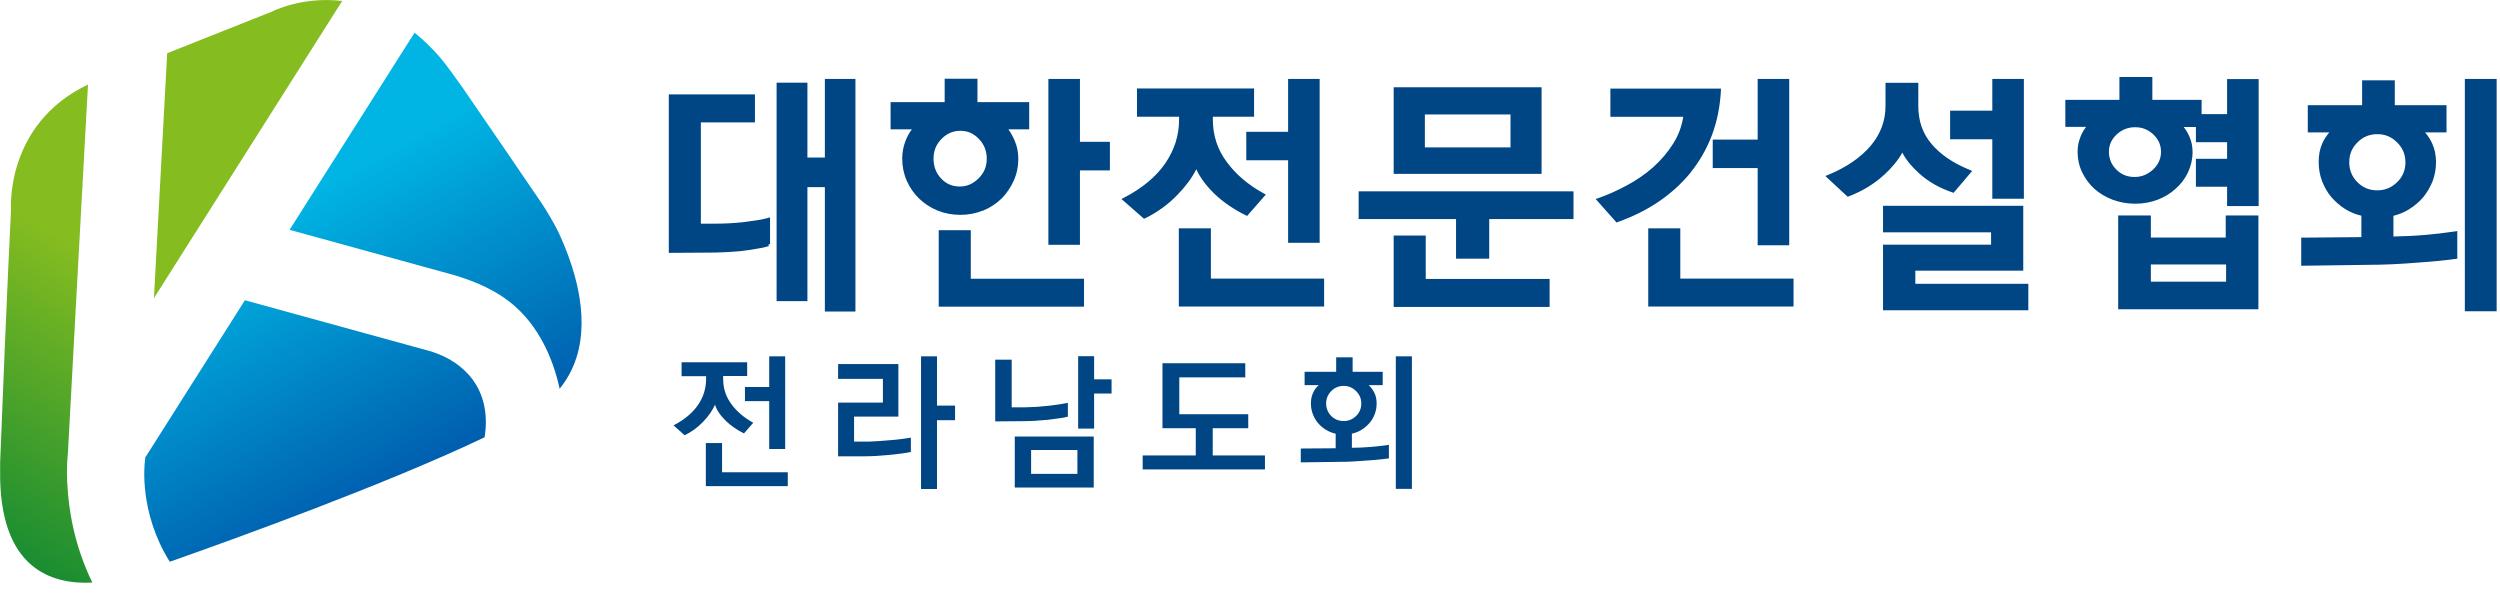<svg width="202" height="48" viewBox="0 0 202 48" fill="none" xmlns="http://www.w3.org/2000/svg">
<g clip-path="url(#clip0_2734_3858)">
<path d="M60.362 30.38H58.432V30.64C58.432 31.38 58.652 32.05 59.092 32.65C59.532 33.25 60.122 33.749 60.862 34.16L60.112 35.02C59.852 34.89 59.592 34.739 59.342 34.569C59.092 34.4 58.862 34.21 58.662 34.02C58.452 33.81 58.262 33.6 58.112 33.38C57.962 33.16 57.842 32.93 57.772 32.7C57.572 33.16 57.252 33.62 56.812 34.08C56.372 34.54 55.872 34.9 55.322 35.169L54.422 34.37C55.292 33.919 55.952 33.37 56.392 32.73C56.832 32.09 57.052 31.39 57.052 30.64V30.399H55.072V29.27H60.372V30.399L60.362 30.38ZM63.652 39.279H57.032V35.8H58.342V38.16H63.652V39.279ZM63.442 36.279H62.152V32.41H60.192V31.27H62.152V28.79H63.442V36.279Z" fill="#004584"/>
<path d="M73.589 36.52C73.369 36.57 73.099 36.61 72.799 36.65C72.499 36.69 72.169 36.73 71.829 36.76C71.499 36.789 71.159 36.819 70.809 36.84C70.459 36.86 70.139 36.87 69.849 36.87H67.719V32.529H71.339V30.61H67.719V29.419H72.589V33.66H69.009V35.68H70.259C70.479 35.669 70.729 35.66 71.019 35.639C71.309 35.62 71.589 35.599 71.899 35.569C72.189 35.55 72.489 35.52 72.779 35.48C73.069 35.45 73.349 35.4 73.599 35.36V36.51L73.589 36.52ZM77.169 33.95H75.709V39.51H74.419V28.79H75.709V32.77H77.169V33.95Z" fill="#004584"/>
<path d="M86.284 33.67C86.094 33.72 85.854 33.76 85.574 33.8C85.294 33.84 84.984 33.88 84.664 33.92C84.334 33.95 83.994 33.98 83.644 34C83.294 34.02 82.964 34.03 82.654 34.03L80.414 34.05V29.06H81.744V32.91H82.854C83.474 32.9 84.094 32.86 84.704 32.79C85.324 32.72 85.844 32.64 86.284 32.55V33.66V33.67ZM88.374 39.39H81.994V35.27H88.374V39.39ZM87.054 38.29V36.36H83.314V38.29H87.054ZM89.814 31.8H88.404V34.63H87.114V28.78H88.404V30.65H89.814V31.79V31.8Z" fill="#004584"/>
<path d="M100.848 34.6H97.988V36.8H102.208V37.93H92.328V36.8H96.618V34.6H93.928V29.35H100.618V30.49H95.288V33.47H100.858V34.6H100.848Z" fill="#004584"/>
<path d="M111.232 32.599C111.232 32.9 111.182 33.19 111.082 33.45C110.982 33.72 110.842 33.959 110.662 34.169C110.482 34.38 110.272 34.57 110.022 34.72C109.782 34.87 109.512 34.98 109.232 35.04V36.18C109.752 36.18 110.262 36.15 110.772 36.11C111.282 36.07 111.762 36.02 112.222 35.94V37.04C112.012 37.07 111.752 37.1 111.442 37.13C111.132 37.16 110.802 37.19 110.452 37.209C110.082 37.239 109.702 37.27 109.302 37.29C108.902 37.31 108.502 37.319 108.102 37.319L105.102 37.36V36.24L107.922 36.22V35.04C107.632 34.98 107.362 34.87 107.122 34.72C106.882 34.57 106.672 34.389 106.482 34.169C106.312 33.959 106.172 33.72 106.072 33.45C105.972 33.18 105.922 32.9 105.922 32.599C105.922 32.3 105.972 32.01 106.082 31.77C106.192 31.52 106.342 31.31 106.552 31.12H105.412V30.04H107.962V28.87H109.292V30.04H111.722V31.12H110.592C110.792 31.31 110.952 31.53 111.062 31.77C111.182 32.02 111.232 32.289 111.232 32.599ZM109.992 32.599C109.992 32.209 109.852 31.88 109.572 31.6C109.292 31.32 108.962 31.18 108.572 31.18C108.182 31.18 107.842 31.32 107.562 31.6C107.292 31.88 107.152 32.209 107.152 32.599C107.152 32.989 107.292 33.33 107.562 33.61C107.832 33.88 108.172 34.02 108.572 34.02C108.972 34.02 109.292 33.88 109.572 33.61C109.852 33.34 109.992 32.999 109.992 32.599ZM114.082 39.499H112.782V28.79H114.082V39.499Z" fill="#004584"/>
<path d="M46.048 21.03C45.738 20.14 45.398 19.35 45.098 18.71C44.828 18.15 44.138 16.97 43.758 16.41C42.308 14.27 38.848 9.22 37.328 7.01C36.888 6.38 35.938 5.08 35.598 4.69C34.908 3.88 34.198 3.21 33.498 2.64L23.398 18.57L36.628 22.21C38.238 22.68 40.218 23.45 41.778 24.9C43.448 26.45 44.648 28.75 45.218 31.41C47.768 28.28 47.118 24.1 46.048 21.04V21.03Z" fill="url(#paint0_linear_2734_3858)"/>
<path d="M34.928 28.42C34.928 28.42 34.838 28.4 34.698 28.36C33.118 27.93 23.508 25.28 19.788 24.26L11.728 36.98V37.16L11.708 37.22V37.28C11.678 37.49 11.218 41.41 13.718 45.39C19.028 43.52 31.338 39.07 39.158 35.33C39.218 34.91 39.258 34.5 39.258 34.13C39.258 30.13 36.048 28.78 34.928 28.43V28.42Z" fill="url(#paint1_linear_2734_3858)"/>
<path d="M5.43 39.06C5.42 38.75 5.41 38.46 5.41 38.2C5.41 37.41 5.46 36.83 5.49 36.55C5.49 36.38 6.64 15.47 7.11 6.84L7.05 6.86C0.39 10.07 0.89 16.93 0.89 16.93C0.89 16.93 0.54 23.78 0.01 37.41C0.01 37.62 0.01 37.81 0.01 38.02C-0.09 45.96 4.18 47.25 7.46 47.07C5.97 44.01 5.53 41.08 5.44 39.06H5.43Z" fill="url(#paint2_linear_2734_3858)"/>
<path d="M27.648 0.08C24.398 -0.31 22.017 0.92 22.017 0.92L13.508 4.3L12.438 24.09L27.648 0.08Z" fill="url(#paint3_linear_2734_3858)"/>
<path d="M96.669 13.68C96.789 13.96 96.949 14.24 97.139 14.51C97.409 14.9 97.739 15.28 98.109 15.64C98.469 15.99 98.869 16.31 99.309 16.61C99.749 16.91 100.199 17.17 100.649 17.39L100.769 17.45L100.849 17.35L102.139 15.88L102.279 15.72L102.099 15.62C100.839 14.93 99.849 14.08 99.109 13.07C98.369 12.07 98.009 10.96 97.999 9.71V9.43H101.329V7.15H91.869V9.43H95.269V9.67C95.269 10.93 94.899 12.1 94.159 13.19C93.419 14.27 92.309 15.2 90.829 15.97L90.609 16.08L90.799 16.24L92.359 17.61L92.439 17.68L92.539 17.63C93.509 17.16 94.389 16.52 95.159 15.72C95.819 15.04 96.319 14.36 96.669 13.66V13.68ZM87.259 6.38H84.709V19.78H87.259V13.77H89.679V11.46H87.259V6.37V6.38ZM79.429 17.02C79.999 16.79 80.489 16.46 80.919 16.05C81.329 15.64 81.659 15.15 81.909 14.6C82.159 14.05 82.279 13.45 82.279 12.81C82.279 12.32 82.189 11.85 81.999 11.4C81.859 11.06 81.689 10.75 81.479 10.45H83.159V8.25H78.979V6.36H76.329V8.25H71.959V10.45H73.679C73.459 10.74 73.289 11.06 73.159 11.4C72.989 11.85 72.899 12.32 72.899 12.8C72.899 13.44 73.019 14.04 73.259 14.59C73.499 15.14 73.829 15.62 74.259 16.04C74.679 16.45 75.179 16.77 75.749 17.01C76.319 17.24 76.939 17.36 77.599 17.36C78.259 17.36 78.859 17.24 79.429 17.01V17.02ZM76.039 14.42C75.629 13.98 75.429 13.45 75.429 12.82C75.429 12.19 75.639 11.67 76.069 11.23C76.499 10.79 76.999 10.57 77.599 10.57C78.199 10.57 78.669 10.78 79.099 11.23C79.519 11.67 79.729 12.19 79.729 12.82C79.729 13.45 79.519 13.97 79.069 14.41C78.619 14.86 78.129 15.07 77.539 15.07C76.949 15.07 76.449 14.86 76.039 14.42ZM66.649 12.73H65.239V6.68H62.749V24.33H65.239V15.12H66.649V25.17H69.119V6.38H66.649V12.74V12.73ZM138.389 13.58H142.019V19.82H144.569V6.38H142.019V11.28H138.389V13.58ZM160.979 16.06H163.529V6.38H160.979V8.94H157.569V11.25H160.979V16.07V16.06ZM124.559 7.05H112.609V14.05H124.559V7.05ZM122.049 11.91H115.129V9.25H122.049V11.91ZM61.149 17.8C60.809 17.85 60.449 17.9 60.069 17.95C59.699 17.99 59.339 18.02 58.959 18.04C58.589 18.06 58.259 18.07 57.979 18.07H56.629V9.89H60.999V7.63H54.039V20.43H54.209L57.389 20.41C57.719 20.41 58.099 20.4 58.529 20.38C58.959 20.36 59.399 20.33 59.839 20.29C60.269 20.24 60.679 20.18 61.079 20.11C61.479 20.05 61.829 19.98 62.119 19.89L62.099 19.73H62.219V17.56L62.009 17.62C61.769 17.69 61.479 17.75 61.149 17.8ZM100.699 12.95H104.079V19.62H106.629V6.38H104.079V10.65H100.699V12.95ZM78.439 18.6H75.849V24.78H87.589V22.52H78.439V18.6ZM154.759 21.87H163.479V16.63H152.149V18.77H160.879V19.77H152.149V25.07H163.889V22.93H154.759V21.87ZM179.849 19.19H173.789V17.41H171.149V24.99H182.479V17.41H179.839V19.19H179.849ZM179.869 22.76H173.789V21.37H179.869V22.76ZM152.209 14.16C152.879 13.54 153.379 12.93 153.709 12.33C153.999 12.91 154.469 13.47 155.089 14.03C155.839 14.7 156.729 15.2 157.739 15.54L157.849 15.58L157.929 15.49L159.199 13.99L159.349 13.81L159.139 13.72C157.789 13.17 156.769 12.47 156.059 11.62C155.349 10.78 154.999 9.77 154.999 8.56V6.69H152.349V8.56C152.349 9.77 151.949 10.83 151.149 11.78C150.339 12.73 149.209 13.51 147.739 14.12L147.489 14.22L147.679 14.4L149.219 15.83L149.299 15.9L149.399 15.86C150.479 15.44 151.429 14.87 152.229 14.13L152.209 14.16ZM179.969 9.22H177.889V8.07H173.909V6.22H171.249V8.07H166.879V10.25H168.559C168.369 10.5 168.219 10.76 168.109 11.04C167.949 11.43 167.869 11.84 167.869 12.27C167.869 12.85 167.989 13.41 168.239 13.92C168.479 14.43 168.809 14.87 169.219 15.25C169.649 15.63 170.149 15.93 170.709 16.14C171.279 16.35 171.879 16.46 172.529 16.46C173.179 16.46 173.769 16.35 174.329 16.14C174.889 15.93 175.379 15.63 175.789 15.25C176.209 14.88 176.549 14.44 176.789 13.93C177.029 13.42 177.159 12.86 177.159 12.28C177.159 11.85 177.079 11.43 176.909 11.05C176.789 10.77 176.639 10.51 176.439 10.26H177.429V11.49H179.949V12.83H177.429V15.09H179.949V16.65H182.499V6.39H179.949V9.22H179.969ZM173.969 13.7C173.529 14.1 173.039 14.3 172.469 14.3C171.899 14.3 171.399 14.11 170.999 13.7C170.599 13.3 170.409 12.83 170.399 12.27C170.399 11.73 170.599 11.27 171.019 10.87C171.439 10.48 171.929 10.28 172.519 10.28C173.099 10.28 173.569 10.47 173.999 10.87C174.409 11.27 174.609 11.72 174.609 12.27C174.609 12.82 174.399 13.29 173.969 13.7ZM136.589 13.95C137.309 13.06 137.879 12.07 138.309 10.96C138.729 9.85 138.979 8.64 139.049 7.33V7.16H130.119V9.44H136.009C135.879 10.22 135.619 10.93 135.209 11.58C134.769 12.29 134.219 12.93 133.579 13.51C132.929 14.08 132.219 14.57 131.449 14.98C130.669 15.4 129.909 15.74 129.169 16L128.929 16.08L129.099 16.27L130.539 17.89L130.609 17.98L130.719 17.94C131.919 17.51 133.019 16.97 134.009 16.3C134.999 15.63 135.859 14.85 136.599 13.95H136.589ZM109.779 17.7H117.649V20.9H120.329V17.7H127.139V15.46H109.779V17.7ZM135.769 18.45H133.179V24.77H144.919V22.51H135.769V18.45ZM115.199 19.03H112.609V24.8H125.209V22.54H115.199V19.03ZM97.839 18.45H95.249V24.77H106.989V22.51H97.839V18.45ZM199.159 6.38V25.15H201.729V6.38H199.159ZM195.849 18.99C195.029 19.06 194.209 19.09 193.389 19.11V17.44C193.849 17.32 194.279 17.15 194.669 16.9C195.099 16.63 195.479 16.31 195.809 15.92C196.119 15.54 196.369 15.1 196.559 14.63C196.739 14.15 196.829 13.64 196.829 13.1C196.829 12.56 196.729 12.04 196.519 11.59C196.369 11.27 196.179 10.97 195.949 10.7H197.679V8.5H193.499V6.49H190.859V8.5H186.469V10.7H188.209C187.979 10.97 187.779 11.27 187.639 11.59C187.439 12.04 187.349 12.54 187.349 13.09C187.349 13.64 187.439 14.14 187.619 14.62C187.799 15.09 188.039 15.53 188.359 15.91C188.689 16.29 189.059 16.62 189.489 16.89C189.889 17.14 190.329 17.32 190.799 17.43V19.16L186.109 19.2H185.939V21.47H186.109L191.279 21.4C191.969 21.4 192.649 21.38 193.349 21.35C194.039 21.32 194.699 21.27 195.329 21.22C195.939 21.18 196.519 21.13 197.049 21.08C197.579 21.03 198.029 20.97 198.399 20.92L198.549 20.9V18.67L198.349 18.7C197.559 18.82 196.729 18.92 195.859 18.99H195.849ZM192.089 15.38C191.439 15.38 190.919 15.16 190.479 14.72C190.039 14.28 189.819 13.75 189.819 13.11C189.819 12.48 190.029 11.96 190.479 11.51C190.919 11.06 191.449 10.84 192.089 10.84C192.729 10.84 193.239 11.06 193.689 11.51C194.139 11.96 194.359 12.48 194.359 13.11C194.359 13.76 194.139 14.28 193.689 14.72C193.239 15.16 192.709 15.38 192.079 15.38H192.089Z" fill="#004584"/>
</g>
<defs>
<linearGradient id="paint0_linear_2734_3858" x1="42.288" y1="33.38" x2="30.918" y2="12.52" gradientUnits="userSpaceOnUse">
<stop stop-color="#005EAE"/>
<stop offset="1" stop-color="#00B4E3"/>
</linearGradient>
<linearGradient id="paint1_linear_2734_3858" x1="27.808" y1="41.39" x2="16.558" y2="20.74" gradientUnits="userSpaceOnUse">
<stop stop-color="#005EAE"/>
<stop offset="1" stop-color="#00B4E3"/>
</linearGradient>
<linearGradient id="paint2_linear_2734_3858" x1="-6.03" y1="46.9" x2="9.25" y2="22.02" gradientUnits="userSpaceOnUse">
<stop stop-color="#008236"/>
<stop offset="1" stop-color="#85BC20"/>
</linearGradient>
<linearGradient id="paint3_linear_2734_3858" x1="-6.562" y1="46.36" x2="8.578" y2="21.72" gradientUnits="userSpaceOnUse">
<stop stop-color="#008236"/>
<stop offset="1" stop-color="#85BC20"/>
</linearGradient>
<clipPath id="clip0_2734_3858">
<rect width="201.73" height="47.08" fill="white"/>
</clipPath>
</defs>
</svg>

